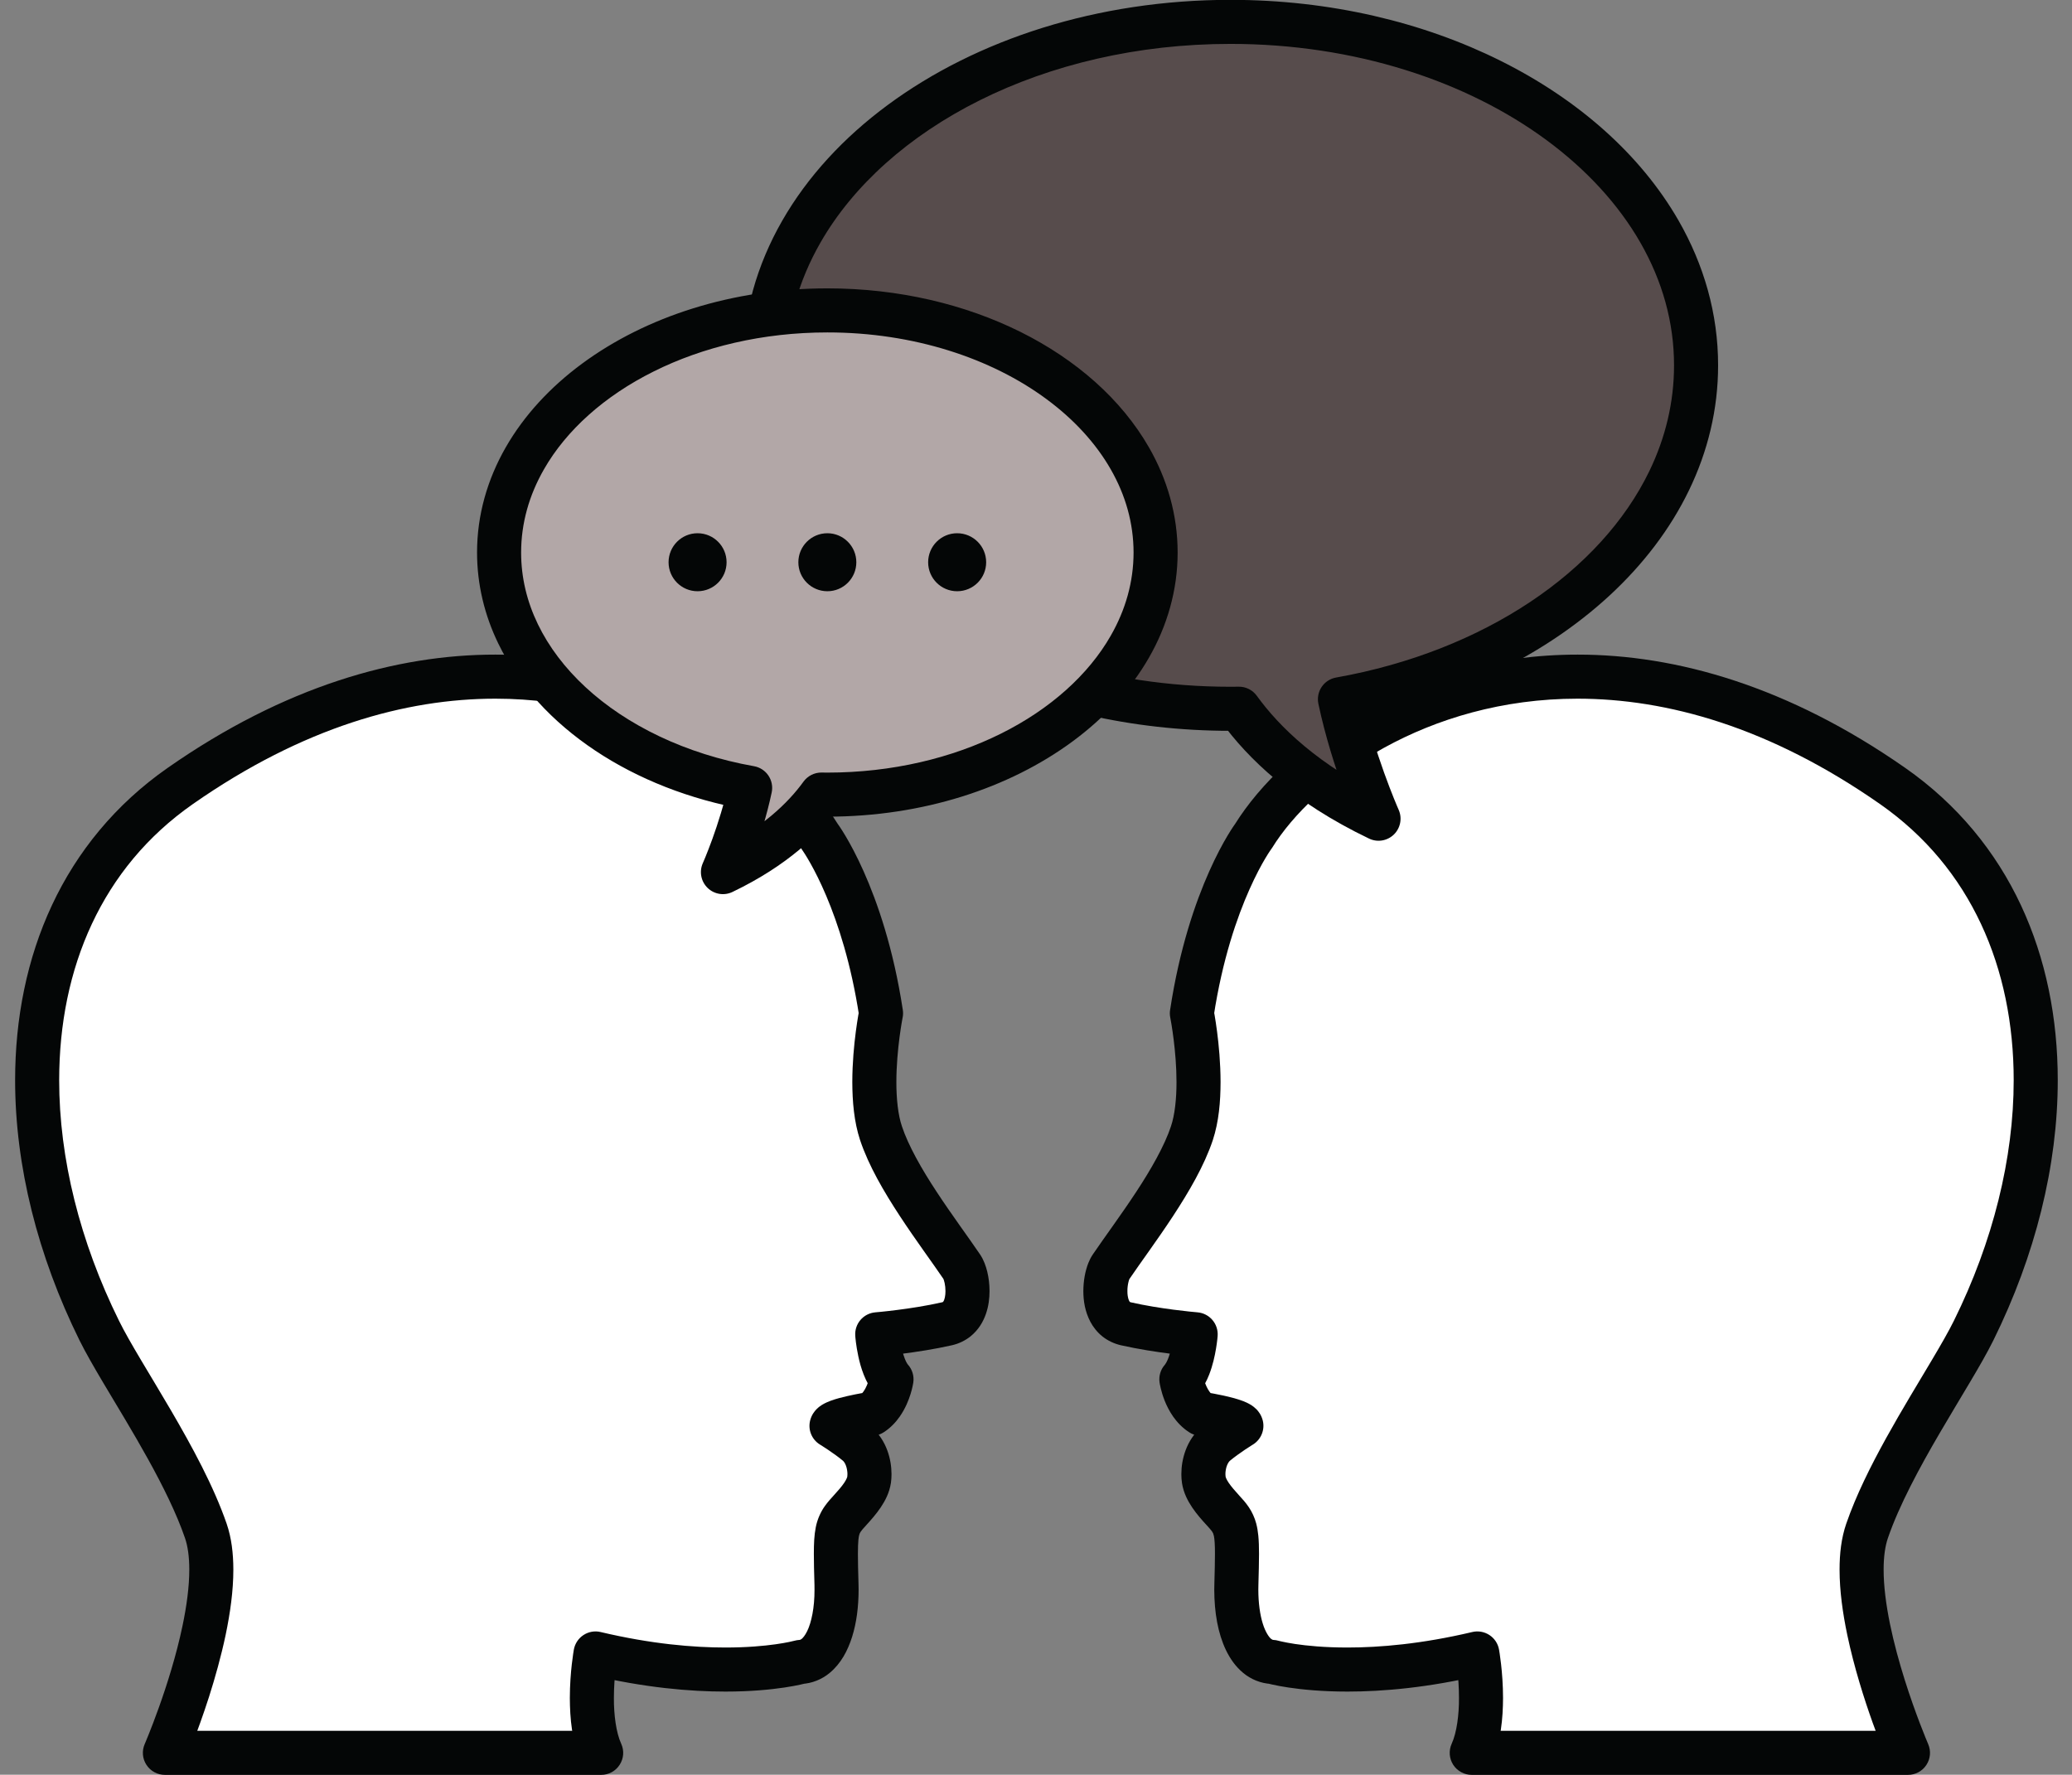 <?xml version="1.0" encoding="UTF-8" standalone="no"?><svg xmlns="http://www.w3.org/2000/svg" xmlns:xlink="http://www.w3.org/1999/xlink" fill="#000000" height="201.4" preserveAspectRatio="xMidYMid meet" version="1" viewBox="95.0 111.9 235.1 201.4" width="235.1" zoomAndPan="magnify"><rect x="95.0" y="111.9" width="235.1" height="201.4" fill="#808080" stroke="none"/><g><g id="change1_1"><path d="M 237.219 206.797 C 237.219 206.797 232.277 213.438 230.234 226.887 C 230.234 226.887 231.938 235.398 230.234 240.508 C 228.535 245.613 223.719 251.762 221.066 255.66 C 220.211 256.918 219.738 261.441 222.742 262.129 C 226.492 262.98 230.664 263.32 230.664 263.32 C 230.664 263.32 230.406 266.895 229.047 268.43 C 229.047 268.43 229.441 271.148 231.289 272.344 C 231.289 272.344 235.688 273.023 235.855 273.703 C 235.855 273.703 234.184 274.727 232.961 275.746 C 231.738 276.77 231.414 278.621 231.586 279.812 C 231.758 281.008 232.723 282.172 233.77 283.309 C 235.414 285.094 235.465 285.504 235.289 291.691 C 235.148 296.629 236.691 300.371 239.371 300.504 C 239.371 300.504 248.07 302.988 262.629 299.539 C 262.629 299.539 263.902 306.562 261.988 310.82 L 311.488 310.82 C 311.488 310.82 304.062 293.695 306.852 285.621 C 309.605 277.633 316.371 268.094 318.938 262.895 C 330.176 240.164 328.586 214.258 309.742 201.094 C 275.016 176.832 245.562 193.348 237.219 206.797" fill="#ffffff"/></g><g id="change2_1"><path d="M 237.219 206.797 L 235.211 205.305 C 235.02 205.555 229.879 212.586 227.766 226.512 C 227.719 226.805 227.727 227.086 227.785 227.379 L 227.789 227.402 C 227.859 227.746 228.496 231.207 228.492 234.703 C 228.496 236.562 228.301 238.434 227.863 239.719 C 227.145 241.895 225.613 244.59 223.918 247.164 C 222.219 249.75 220.375 252.234 219 254.254 C 218.773 254.586 218.625 254.902 218.492 255.223 C 218.121 256.18 217.93 257.238 217.922 258.418 C 217.926 259.512 218.094 260.711 218.719 261.902 C 219.031 262.492 219.48 263.074 220.074 263.555 C 220.668 264.031 221.402 264.387 222.188 264.566 C 226.176 265.465 230.398 265.805 230.461 265.812 L 230.664 263.32 L 228.172 263.141 L 228.82 263.188 L 228.172 263.137 L 228.172 263.141 L 228.82 263.188 L 228.172 263.137 C 228.172 263.164 228.102 263.977 227.902 264.855 C 227.805 265.293 227.676 265.746 227.531 266.105 C 227.391 266.465 227.223 266.723 227.176 266.77 C 226.684 267.32 226.465 268.055 226.57 268.789 C 226.594 268.914 226.715 269.758 227.152 270.863 C 227.371 271.414 227.676 272.035 228.113 272.664 C 228.555 273.289 229.141 273.93 229.934 274.441 C 230.227 274.633 230.562 274.758 230.906 274.812 L 230.941 274.816 C 231.148 274.852 232.203 275.027 233.141 275.25 C 233.602 275.355 234.047 275.488 234.254 275.566 L 234.348 275.605 L 234.348 275.609 L 234.867 274.566 L 234.125 275.453 C 234.289 275.586 234.344 275.605 234.348 275.609 L 234.867 274.566 L 234.125 275.453 L 235.414 273.914 L 233.801 275.105 C 233.934 275.281 234.043 275.383 234.125 275.453 L 235.414 273.914 L 233.801 275.105 L 235.621 273.762 L 233.43 274.305 C 233.52 274.672 233.672 274.934 233.801 275.105 L 235.621 273.762 L 233.43 274.305 L 235.855 273.703 L 234.551 271.57 C 234.527 271.586 234.086 271.855 233.473 272.266 C 232.859 272.68 232.082 273.223 231.359 273.824 L 231.355 273.828 C 230.434 274.605 229.867 275.566 229.523 276.488 C 229.18 277.422 229.043 278.332 229.043 279.191 C 229.043 279.523 229.062 279.852 229.113 280.184 L 229.109 280.168 C 229.281 281.312 229.766 282.219 230.277 282.98 C 230.797 283.75 231.379 284.402 231.934 285.004 C 232.227 285.32 232.418 285.547 232.516 285.684 C 232.652 285.902 232.66 285.895 232.738 286.219 C 232.805 286.535 232.859 287.188 232.855 288.25 C 232.855 289.094 232.828 290.199 232.789 291.625 L 232.789 291.621 C 232.781 291.84 232.777 292.066 232.777 292.301 C 232.785 294.891 233.18 297.227 234.109 299.176 C 234.582 300.148 235.203 301.043 236.066 301.754 C 236.918 302.465 238.059 302.949 239.254 303 L 239.371 300.504 L 238.688 302.906 C 238.875 302.961 242.141 303.867 247.891 303.867 C 251.871 303.867 257.047 303.434 263.203 301.973 L 262.629 299.539 L 260.168 299.988 L 260.684 299.895 L 260.168 299.984 L 260.168 299.988 L 260.684 299.895 L 260.168 299.984 C 260.176 300.035 260.547 302.16 260.543 304.598 C 260.555 306.473 260.293 308.535 259.711 309.797 C 259.363 310.566 259.434 311.469 259.891 312.18 C 260.352 312.887 261.145 313.32 261.988 313.32 L 311.488 313.32 C 312.332 313.32 313.117 312.898 313.578 312.191 C 314.043 311.484 314.117 310.602 313.781 309.824 L 313.77 309.801 C 313.641 309.492 312.355 306.461 311.117 302.527 C 310.5 300.562 309.895 298.375 309.449 296.203 C 309.004 294.031 308.723 291.875 308.727 290.023 C 308.723 288.586 308.898 287.344 309.215 286.438 C 310.484 282.738 312.797 278.449 315.125 274.473 C 316.289 272.48 317.457 270.555 318.504 268.789 C 319.555 267.02 320.48 265.418 321.18 264.004 C 325.93 254.391 328.484 244.203 328.484 234.488 C 328.484 227.477 327.148 220.703 324.305 214.625 C 321.465 208.551 317.102 203.18 311.176 199.043 C 297.902 189.766 285.18 186.184 274.004 186.188 C 264.562 186.188 256.262 188.727 249.629 192.383 C 242.988 196.055 238 200.809 235.094 205.477 L 237.219 206.797 L 235.211 205.305 L 237.219 206.797 L 239.344 208.113 C 241.676 204.336 246.09 200.035 252.039 196.762 C 257.996 193.48 265.469 191.188 274.004 191.188 C 284.109 191.195 295.758 194.379 308.312 203.145 C 313.52 206.785 317.277 211.418 319.773 216.746 C 322.27 222.074 323.484 228.109 323.484 234.488 C 323.488 243.32 321.145 252.801 316.699 261.785 C 316.113 262.973 315.23 264.508 314.203 266.238 C 312.66 268.84 310.785 271.895 309.023 275.078 C 307.258 278.27 305.602 281.582 304.488 284.805 C 303.922 286.449 303.727 288.211 303.727 290.023 C 303.727 292.441 304.086 294.969 304.602 297.438 C 306.156 304.824 309.164 311.73 309.195 311.816 L 311.488 310.82 L 311.488 308.32 L 261.988 308.32 L 261.988 310.82 L 264.27 311.844 C 265.324 309.453 265.531 306.855 265.543 304.598 C 265.539 301.59 265.102 299.184 265.086 299.094 C 264.965 298.418 264.57 297.824 263.996 297.449 C 263.422 297.074 262.719 296.949 262.051 297.109 C 256.285 298.473 251.508 298.867 247.891 298.867 C 245.277 298.867 243.273 298.664 241.945 298.465 C 241.281 298.363 240.785 298.266 240.469 298.195 C 240.309 298.16 240.195 298.133 240.129 298.117 L 240.059 298.098 L 240.031 298.199 L 240.059 298.098 L 240.031 298.199 L 240.059 298.098 C 239.887 298.047 239.676 298.012 239.492 298.004 C 239.402 297.992 239.387 298 239.23 297.887 C 239.012 297.723 238.586 297.141 238.281 296.152 C 237.973 295.172 237.777 293.828 237.777 292.301 C 237.777 292.133 237.781 291.953 237.785 291.762 L 237.785 291.758 C 237.824 290.332 237.855 289.203 237.855 288.25 C 237.855 287.453 237.836 286.781 237.773 286.152 C 237.727 285.68 237.652 285.23 237.535 284.785 C 237.359 284.121 237.059 283.477 236.707 282.957 C 236.355 282.434 235.984 282.023 235.605 281.613 C 235.113 281.078 234.688 280.578 234.418 280.18 C 234.145 279.781 234.062 279.508 234.062 279.461 L 234.059 279.445 C 234.051 279.391 234.043 279.301 234.043 279.191 C 234.039 278.902 234.102 278.52 234.211 278.23 C 234.32 277.934 234.465 277.742 234.566 277.664 L 234.562 277.664 C 235.062 277.25 235.73 276.773 236.258 276.418 C 236.523 276.242 236.754 276.094 236.914 275.992 L 237.102 275.871 L 237.148 275.844 L 237.156 275.84 C 238.086 275.27 238.543 274.16 238.281 273.105 C 238.113 272.461 237.801 272.078 237.562 271.828 C 237.098 271.375 236.77 271.234 236.465 271.078 C 235.934 270.832 235.441 270.688 234.926 270.543 C 234.16 270.336 233.367 270.176 232.746 270.059 C 232.129 269.941 231.691 269.875 231.672 269.871 L 231.289 272.344 L 232.645 270.242 C 232.516 270.16 232.359 270.012 232.207 269.789 C 231.973 269.465 231.77 268.988 231.656 268.613 C 231.598 268.426 231.559 268.266 231.539 268.164 L 231.52 268.059 L 231.516 268.047 L 230.242 268.254 L 231.52 268.066 L 231.516 268.047 L 230.242 268.254 L 231.52 268.066 L 229.047 268.43 L 230.914 270.09 C 231.543 269.371 231.91 268.617 232.199 267.895 C 232.621 266.809 232.84 265.758 232.977 264.941 C 233.113 264.129 233.156 263.555 233.16 263.504 C 233.258 262.133 232.238 260.941 230.871 260.828 L 230.832 260.824 C 230.422 260.793 226.59 260.441 223.297 259.688 C 223.207 259.664 223.215 259.66 223.207 259.656 C 223.203 259.652 223.137 259.598 223.055 259.371 C 222.977 259.152 222.918 258.797 222.922 258.418 C 222.918 258.059 222.969 257.676 223.039 257.398 C 223.07 257.258 223.109 257.145 223.137 257.078 L 223.16 257.023 L 222.773 256.82 L 223.133 257.066 L 223.16 257.023 L 222.773 256.82 L 223.133 257.066 L 223.137 257.066 C 224.41 255.184 226.301 252.645 228.098 249.906 C 229.895 247.156 231.625 244.227 232.609 241.297 C 233.305 239.176 233.488 236.883 233.492 234.703 C 233.488 230.367 232.703 226.488 232.688 226.398 L 230.234 226.887 L 232.707 227.262 C 233.695 220.773 235.371 215.969 236.777 212.816 C 237.48 211.238 238.113 210.074 238.562 209.32 C 238.785 208.941 238.965 208.668 239.078 208.496 L 239.203 208.316 L 239.227 208.281 L 239.23 208.277 L 238.039 207.406 L 239.223 208.285 L 239.23 208.277 L 238.039 207.406 L 239.223 208.285 L 239.344 208.113 L 237.219 206.797" fill="#040606"/></g><g id="change1_2"><path d="M 187.984 206.797 C 187.984 206.797 192.922 213.438 194.965 226.887 C 194.965 226.887 193.262 235.398 194.965 240.508 C 196.668 245.613 201.484 251.762 204.133 255.66 C 204.988 256.918 205.461 261.441 202.453 262.129 C 198.711 262.98 194.535 263.32 194.535 263.32 C 194.535 263.32 194.793 266.895 196.156 268.43 C 196.156 268.43 195.758 271.148 193.91 272.344 C 193.91 272.344 189.52 273.023 189.348 273.703 C 189.348 273.703 191.02 274.727 192.238 275.746 C 193.461 276.77 193.785 278.621 193.613 279.812 C 193.441 281.008 192.48 282.172 191.434 283.309 C 189.785 285.094 189.734 285.504 189.91 291.691 C 190.051 296.629 188.508 300.371 185.828 300.504 C 185.828 300.504 177.133 302.988 162.574 299.539 C 162.574 299.539 161.297 306.562 163.211 310.82 L 113.711 310.82 C 113.711 310.82 121.141 293.695 118.352 285.621 C 115.594 277.633 108.832 268.094 106.262 262.895 C 95.027 240.164 96.613 214.258 115.457 201.094 C 150.188 176.832 179.645 193.348 187.984 206.797" fill="#ffffff"/></g><g id="change2_2"><path d="M 187.984 206.797 L 185.977 208.285 L 187.191 207.383 L 185.973 208.277 L 185.977 208.285 L 187.191 207.383 L 185.973 208.277 L 186.016 208.344 C 186.5 209.039 190.672 215.285 192.492 227.262 L 194.965 226.887 L 192.516 226.395 C 192.5 226.484 191.711 230.367 191.707 234.703 C 191.715 236.883 191.895 239.176 192.594 241.301 L 192.594 241.297 C 193.578 244.227 195.305 247.156 197.105 249.906 C 198.902 252.645 200.789 255.184 202.066 257.066 L 202.426 256.82 L 202.035 257.02 L 202.066 257.062 L 202.426 256.82 L 202.035 257.02 C 202.047 257.035 202.133 257.242 202.184 257.504 C 202.242 257.77 202.277 258.102 202.277 258.418 C 202.285 258.926 202.168 259.383 202.07 259.547 L 201.992 259.656 C 201.98 259.66 201.988 259.664 201.898 259.688 C 200.152 260.086 198.234 260.379 196.773 260.562 C 196.047 260.656 195.426 260.723 194.996 260.766 C 194.777 260.789 194.609 260.805 194.496 260.812 L 194.367 260.824 L 194.332 260.828 C 192.961 260.941 191.941 262.129 192.043 263.5 C 192.047 263.574 192.117 264.559 192.391 265.828 C 192.527 266.465 192.715 267.172 193 267.895 C 193.289 268.617 193.656 269.371 194.285 270.09 L 196.156 268.43 L 193.684 268.066 L 194.578 268.195 L 193.684 268.047 L 193.684 268.066 L 194.578 268.195 L 193.684 268.047 C 193.684 268.07 193.586 268.598 193.359 269.117 C 193.25 269.379 193.109 269.637 192.965 269.832 C 192.82 270.031 192.676 270.164 192.555 270.242 L 193.91 272.344 L 193.527 269.871 C 193.496 269.879 192.363 270.051 191.137 270.332 C 190.52 270.473 189.887 270.633 189.273 270.855 C 188.961 270.973 188.656 271.098 188.281 271.32 C 188.098 271.438 187.887 271.578 187.641 271.828 C 187.402 272.078 187.09 272.461 186.922 273.102 C 186.656 274.164 187.109 275.266 188.043 275.84 L 188.055 275.844 C 188.129 275.891 188.531 276.141 189.043 276.488 C 189.551 276.832 190.172 277.273 190.637 277.664 L 190.633 277.66 C 190.734 277.742 190.879 277.93 190.988 278.23 C 191.098 278.52 191.156 278.902 191.156 279.191 C 191.156 279.297 191.148 279.398 191.137 279.48 L 191.141 279.457 C 191.141 279.508 191.055 279.781 190.781 280.184 C 190.512 280.582 190.09 281.078 189.594 281.613 L 189.598 281.609 C 189.258 281.977 188.934 282.34 188.613 282.785 C 188.129 283.445 187.73 284.332 187.559 285.234 C 187.383 286.141 187.344 287.059 187.344 288.254 C 187.344 289.203 187.371 290.336 187.414 291.766 L 187.414 291.758 C 187.418 291.938 187.418 292.121 187.418 292.305 C 187.43 294.344 187.059 296.047 186.586 297.008 C 186.352 297.488 186.109 297.77 185.965 297.887 C 185.812 298 185.797 297.992 185.707 298.004 C 185.523 298.016 185.312 298.047 185.141 298.098 L 185.16 298.172 L 185.141 298.098 L 185.16 298.172 L 185.141 298.098 C 184.973 298.145 182.203 298.867 177.312 298.867 C 173.691 298.867 168.914 298.473 163.148 297.109 C 162.48 296.949 161.781 297.074 161.207 297.449 C 160.633 297.824 160.238 298.418 160.113 299.094 C 160.102 299.184 159.66 301.59 159.656 304.598 C 159.668 306.855 159.871 309.457 160.93 311.848 L 163.211 310.82 L 163.211 308.32 L 113.711 308.32 L 113.711 310.82 L 116.004 311.816 C 116.027 311.766 117.371 308.664 118.727 304.43 C 119.402 302.309 120.082 299.902 120.602 297.438 C 121.117 294.969 121.477 292.438 121.477 290.023 C 121.473 288.207 121.277 286.449 120.715 284.809 C 119.227 280.512 116.777 276.035 114.395 271.949 C 113.203 269.91 112.027 267.973 110.996 266.238 C 109.969 264.508 109.086 262.973 108.504 261.785 C 104.059 252.797 101.711 243.32 101.715 234.488 C 101.715 228.109 102.93 222.074 105.426 216.746 C 107.922 211.418 111.68 206.785 116.887 203.145 C 129.445 194.379 141.09 191.195 151.195 191.188 C 159.73 191.188 167.203 193.48 173.156 196.762 C 179.109 200.035 183.523 204.336 185.859 208.113 L 185.977 208.285 L 187.984 206.797 L 190.105 205.477 C 187.199 200.809 182.211 196.055 175.57 192.383 C 168.938 188.727 160.637 186.188 151.195 186.188 C 140.02 186.184 127.297 189.766 114.023 199.043 C 108.098 203.18 103.734 208.551 100.895 214.625 C 98.051 220.703 96.715 227.477 96.715 234.488 C 96.715 244.203 99.273 254.391 104.02 264.004 C 104.723 265.418 105.648 267.023 106.695 268.789 C 108.27 271.438 110.113 274.441 111.805 277.5 C 113.496 280.555 115.035 283.664 115.988 286.438 C 116.305 287.344 116.48 288.59 116.477 290.023 C 116.48 291.934 116.18 294.168 115.707 296.41 C 115.004 299.777 113.926 303.16 113.023 305.68 C 112.57 306.941 112.168 307.988 111.875 308.715 C 111.73 309.074 111.613 309.359 111.535 309.547 C 111.496 309.645 111.465 309.715 111.445 309.762 L 111.422 309.812 L 111.418 309.824 C 111.082 310.602 111.156 311.484 111.621 312.191 C 112.086 312.898 112.867 313.32 113.711 313.32 L 163.211 313.32 C 164.062 313.32 164.848 312.895 165.309 312.176 C 165.773 311.461 165.84 310.57 165.488 309.793 C 164.906 308.535 164.645 306.477 164.656 304.598 C 164.656 303.344 164.754 302.164 164.848 301.316 C 164.898 300.891 164.945 300.551 164.98 300.316 C 164.996 300.203 165.012 300.113 165.02 300.059 L 165.031 300 L 165.035 299.988 L 164.574 299.906 L 165.035 299.988 L 164.574 299.906 L 165.035 299.988 L 162.574 299.539 L 161.996 301.973 C 168.152 303.434 173.328 303.867 177.312 303.867 C 183.059 303.867 186.324 302.961 186.516 302.906 L 185.828 300.504 L 185.945 303 C 187.141 302.949 188.281 302.465 189.133 301.754 C 190.426 300.68 191.184 299.234 191.688 297.645 C 192.188 296.047 192.418 294.246 192.422 292.305 C 192.418 292.082 192.418 291.855 192.41 291.625 L 192.41 291.617 C 192.367 290.203 192.344 289.102 192.344 288.254 C 192.344 287.547 192.363 287.02 192.398 286.652 C 192.426 286.379 192.461 286.199 192.492 286.086 C 192.543 285.91 192.562 285.879 192.652 285.734 C 192.738 285.602 192.934 285.363 193.27 285.004 L 193.273 285 C 193.824 284.398 194.402 283.746 194.922 282.98 C 195.434 282.215 195.918 281.316 196.09 280.172 L 196.094 280.148 C 196.133 279.844 196.156 279.527 196.156 279.191 C 196.152 278.336 196.02 277.426 195.676 276.492 C 195.336 275.57 194.77 274.609 193.848 273.832 L 193.844 273.828 C 193.117 273.223 192.344 272.68 191.73 272.266 C 191.117 271.855 190.672 271.586 190.652 271.57 L 189.348 273.703 L 191.773 274.309 L 189.629 273.773 L 191.215 275.324 C 191.367 275.164 191.629 274.867 191.773 274.309 L 189.629 273.773 L 191.215 275.324 L 190.02 274.156 L 190.91 275.574 C 190.965 275.539 191.059 275.48 191.215 275.324 L 190.02 274.156 L 190.91 275.574 L 190.453 274.844 L 190.863 275.602 L 190.91 275.574 L 190.453 274.844 L 190.863 275.602 L 190.699 275.305 L 190.855 275.609 L 190.863 275.602 L 190.699 275.305 L 190.855 275.609 L 190.902 275.586 C 191.035 275.531 191.359 275.426 191.727 275.332 C 192.277 275.188 192.938 275.055 193.445 274.961 C 193.699 274.91 193.914 274.875 194.066 274.848 L 194.242 274.82 L 194.297 274.812 C 194.641 274.758 194.977 274.633 195.27 274.441 C 196.062 273.93 196.648 273.289 197.086 272.664 C 197.742 271.723 198.098 270.797 198.32 270.09 C 198.539 269.383 198.613 268.883 198.629 268.789 C 198.734 268.059 198.516 267.32 198.023 266.766 C 197.973 266.719 197.797 266.449 197.656 266.07 C 197.43 265.504 197.254 264.727 197.156 264.125 C 197.105 263.824 197.07 263.562 197.055 263.387 L 197.031 263.188 L 197.027 263.141 L 194.535 263.32 L 194.738 265.812 C 194.801 265.805 199.027 265.465 203.008 264.566 C 203.797 264.387 204.531 264.031 205.125 263.551 C 206.02 262.828 206.562 261.895 206.867 261.008 C 207.176 260.113 207.277 259.238 207.277 258.418 C 207.277 257.633 207.184 256.898 207.02 256.215 C 206.938 255.875 206.836 255.547 206.707 255.227 C 206.578 254.902 206.426 254.59 206.203 254.258 C 204.828 252.234 202.98 249.75 201.285 247.164 C 199.586 244.59 198.055 241.895 197.336 239.715 C 196.898 238.434 196.703 236.562 196.707 234.703 C 196.707 232.844 196.887 230.98 197.066 229.605 C 197.156 228.918 197.246 228.352 197.312 227.961 C 197.344 227.766 197.371 227.613 197.391 227.516 L 197.41 227.406 L 197.418 227.379 C 197.477 227.086 197.48 226.805 197.438 226.512 C 195.32 212.582 190.18 205.555 189.988 205.305 L 187.984 206.797 L 190.105 205.477 L 187.984 206.797" fill="#040606"/></g><g id="change3_1"><path d="M 287.445 153.359 C 287.445 131.828 263.793 114.383 234.609 114.383 C 205.43 114.383 181.773 131.828 181.773 153.359 C 181.773 174.887 205.43 192.336 234.609 192.336 C 234.938 192.336 235.258 192.332 235.578 192.328 C 238.332 196.141 243.125 200.828 251.414 204.812 C 251.414 204.812 248.512 198.273 247.039 191.25 C 270.223 187.125 287.445 171.727 287.445 153.359" fill="#574c4c"/></g><g id="change2_3"><path d="M 287.445 153.359 L 289.945 153.359 C 289.949 147.516 288.336 141.945 285.465 136.941 C 281.152 129.434 274.066 123.188 265.266 118.801 C 256.465 114.414 245.926 111.883 234.609 111.883 C 219.52 111.887 205.816 116.375 195.766 123.785 C 190.738 127.492 186.625 131.938 183.758 136.941 C 180.887 141.945 179.27 147.516 179.273 153.359 C 179.27 159.203 180.887 164.773 183.758 169.773 C 188.066 177.281 195.152 183.531 203.953 187.918 C 212.758 192.305 223.293 194.836 234.609 194.836 C 234.957 194.836 235.289 194.832 235.609 194.828 L 235.578 192.328 L 233.555 193.793 C 236.539 197.934 241.688 202.918 250.332 207.062 C 251.277 207.52 252.402 207.336 253.156 206.605 C 253.906 205.875 254.125 204.754 253.699 203.797 L 253.695 203.785 C 253.555 203.484 250.84 197.227 249.484 190.738 L 247.039 191.25 L 247.477 193.711 C 259.488 191.57 270.016 186.516 277.633 179.48 C 281.438 175.961 284.516 171.941 286.645 167.535 C 288.773 163.133 289.949 158.344 289.945 153.359 L 284.945 153.359 C 284.945 157.559 283.969 161.582 282.145 165.359 C 279.406 171.023 274.738 176.141 268.625 180.211 C 262.516 184.281 254.977 187.301 246.602 188.789 C 245.934 188.906 245.344 189.289 244.965 189.852 C 244.586 190.41 244.453 191.102 244.59 191.762 C 246.141 199.113 249.094 205.734 249.129 205.824 L 251.414 204.812 L 252.496 202.559 C 244.559 198.742 240.125 194.344 237.605 190.863 C 237.133 190.207 236.359 189.816 235.551 189.828 C 235.227 189.832 234.914 189.836 234.609 189.836 C 220.516 189.84 207.801 185.605 198.73 178.91 C 194.195 175.562 190.57 171.609 188.094 167.289 C 185.617 162.961 184.273 158.281 184.273 153.359 C 184.273 148.438 185.617 143.754 188.094 139.43 C 191.805 132.949 198.113 127.293 206.184 123.273 C 214.246 119.254 224.039 116.879 234.609 116.883 C 248.703 116.875 261.418 121.109 270.488 127.809 C 275.023 131.156 278.648 135.109 281.125 139.43 C 283.602 143.754 284.945 148.438 284.945 153.359 L 287.445 153.359" fill="#040606"/></g><g id="change4_1"><path d="M 151.629 174.602 C 151.629 159.426 168.309 147.125 188.879 147.125 C 209.445 147.125 226.121 159.426 226.121 174.602 C 226.121 189.777 209.445 202.078 188.879 202.078 C 188.648 202.078 188.418 202.074 188.191 202.07 C 186.254 204.758 182.875 208.062 177.031 210.867 C 177.031 210.867 179.074 206.266 180.113 201.312 C 163.773 198.402 151.629 187.551 151.629 174.602" fill="#b2a7a7"/></g><g id="change2_4"><path d="M 151.629 174.602 L 154.129 174.602 C 154.133 171.27 155.035 168.098 156.727 165.148 C 159.254 160.73 163.586 156.832 169.168 154.055 C 174.742 151.273 181.535 149.625 188.879 149.625 C 198.664 149.621 207.48 152.566 213.727 157.184 C 216.855 159.488 219.336 162.203 221.023 165.148 C 222.715 168.098 223.617 171.27 223.621 174.602 C 223.617 177.934 222.715 181.105 221.023 184.055 C 218.496 188.473 214.164 192.371 208.586 195.148 C 203.012 197.93 196.215 199.578 188.879 199.578 C 188.676 199.578 188.453 199.574 188.211 199.57 C 187.402 199.566 186.637 199.953 186.164 200.609 C 184.461 202.965 181.438 205.977 175.949 208.613 L 177.031 210.867 L 179.316 211.883 C 179.352 211.797 181.449 207.102 182.562 201.824 C 182.699 201.164 182.566 200.477 182.188 199.914 C 181.809 199.352 181.219 198.969 180.555 198.852 C 172.805 197.477 166.109 194.207 161.441 189.887 C 159.105 187.727 157.273 185.309 156.031 182.738 C 154.789 180.168 154.129 177.445 154.129 174.602 L 149.129 174.602 C 149.129 178.23 149.984 181.723 151.531 184.914 C 153.852 189.715 157.695 193.852 162.535 197.078 C 167.379 200.305 173.23 202.625 179.676 203.773 L 180.113 201.312 L 177.668 200.801 C 177.184 203.105 176.445 205.402 175.832 207.098 C 175.523 207.945 175.25 208.645 175.051 209.129 C 174.953 209.367 174.875 209.555 174.82 209.68 L 174.762 209.816 L 174.75 209.848 L 174.746 209.855 C 174.32 210.812 174.535 211.934 175.289 212.664 C 176.043 213.395 177.168 213.578 178.113 213.121 C 184.309 210.152 188.047 206.551 190.219 203.535 L 188.191 202.07 L 188.172 204.57 C 188.383 204.574 188.621 204.578 188.879 204.578 C 199.66 204.574 209.465 201.371 216.695 196.043 C 220.309 193.379 223.281 190.172 225.363 186.539 C 227.445 182.914 228.621 178.855 228.621 174.602 C 228.621 170.348 227.445 166.289 225.363 162.664 C 222.234 157.219 217.125 152.727 210.816 149.578 C 204.5 146.434 196.965 144.625 188.879 144.625 C 178.094 144.629 168.285 147.832 161.055 153.16 C 157.441 155.824 154.469 159.031 152.387 162.66 C 150.305 166.289 149.125 170.348 149.129 174.602 L 151.629 174.602" fill="#040606"/></g><g id="change2_5"><path d="M 177.441 175.707 C 177.441 177.523 175.969 178.996 174.148 178.996 C 172.332 178.996 170.859 177.523 170.859 175.707 C 170.859 173.891 172.332 172.414 174.148 172.414 C 175.969 172.414 177.441 173.891 177.441 175.707" fill="#040606"/></g><g id="change2_6"><path d="M 192.164 175.707 C 192.164 177.523 190.691 178.996 188.879 178.996 C 187.059 178.996 185.586 177.523 185.586 175.707 C 185.586 173.891 187.059 172.414 188.879 172.414 C 190.691 172.414 192.164 173.891 192.164 175.707" fill="#040606"/></g><g id="change2_7"><path d="M 206.895 175.707 C 206.895 177.523 205.422 178.996 203.602 178.996 C 201.785 178.996 200.312 177.523 200.312 175.707 C 200.312 173.891 201.785 172.414 203.602 172.414 C 205.422 172.414 206.895 173.891 206.895 175.707" fill="#040606"/></g></g></svg>